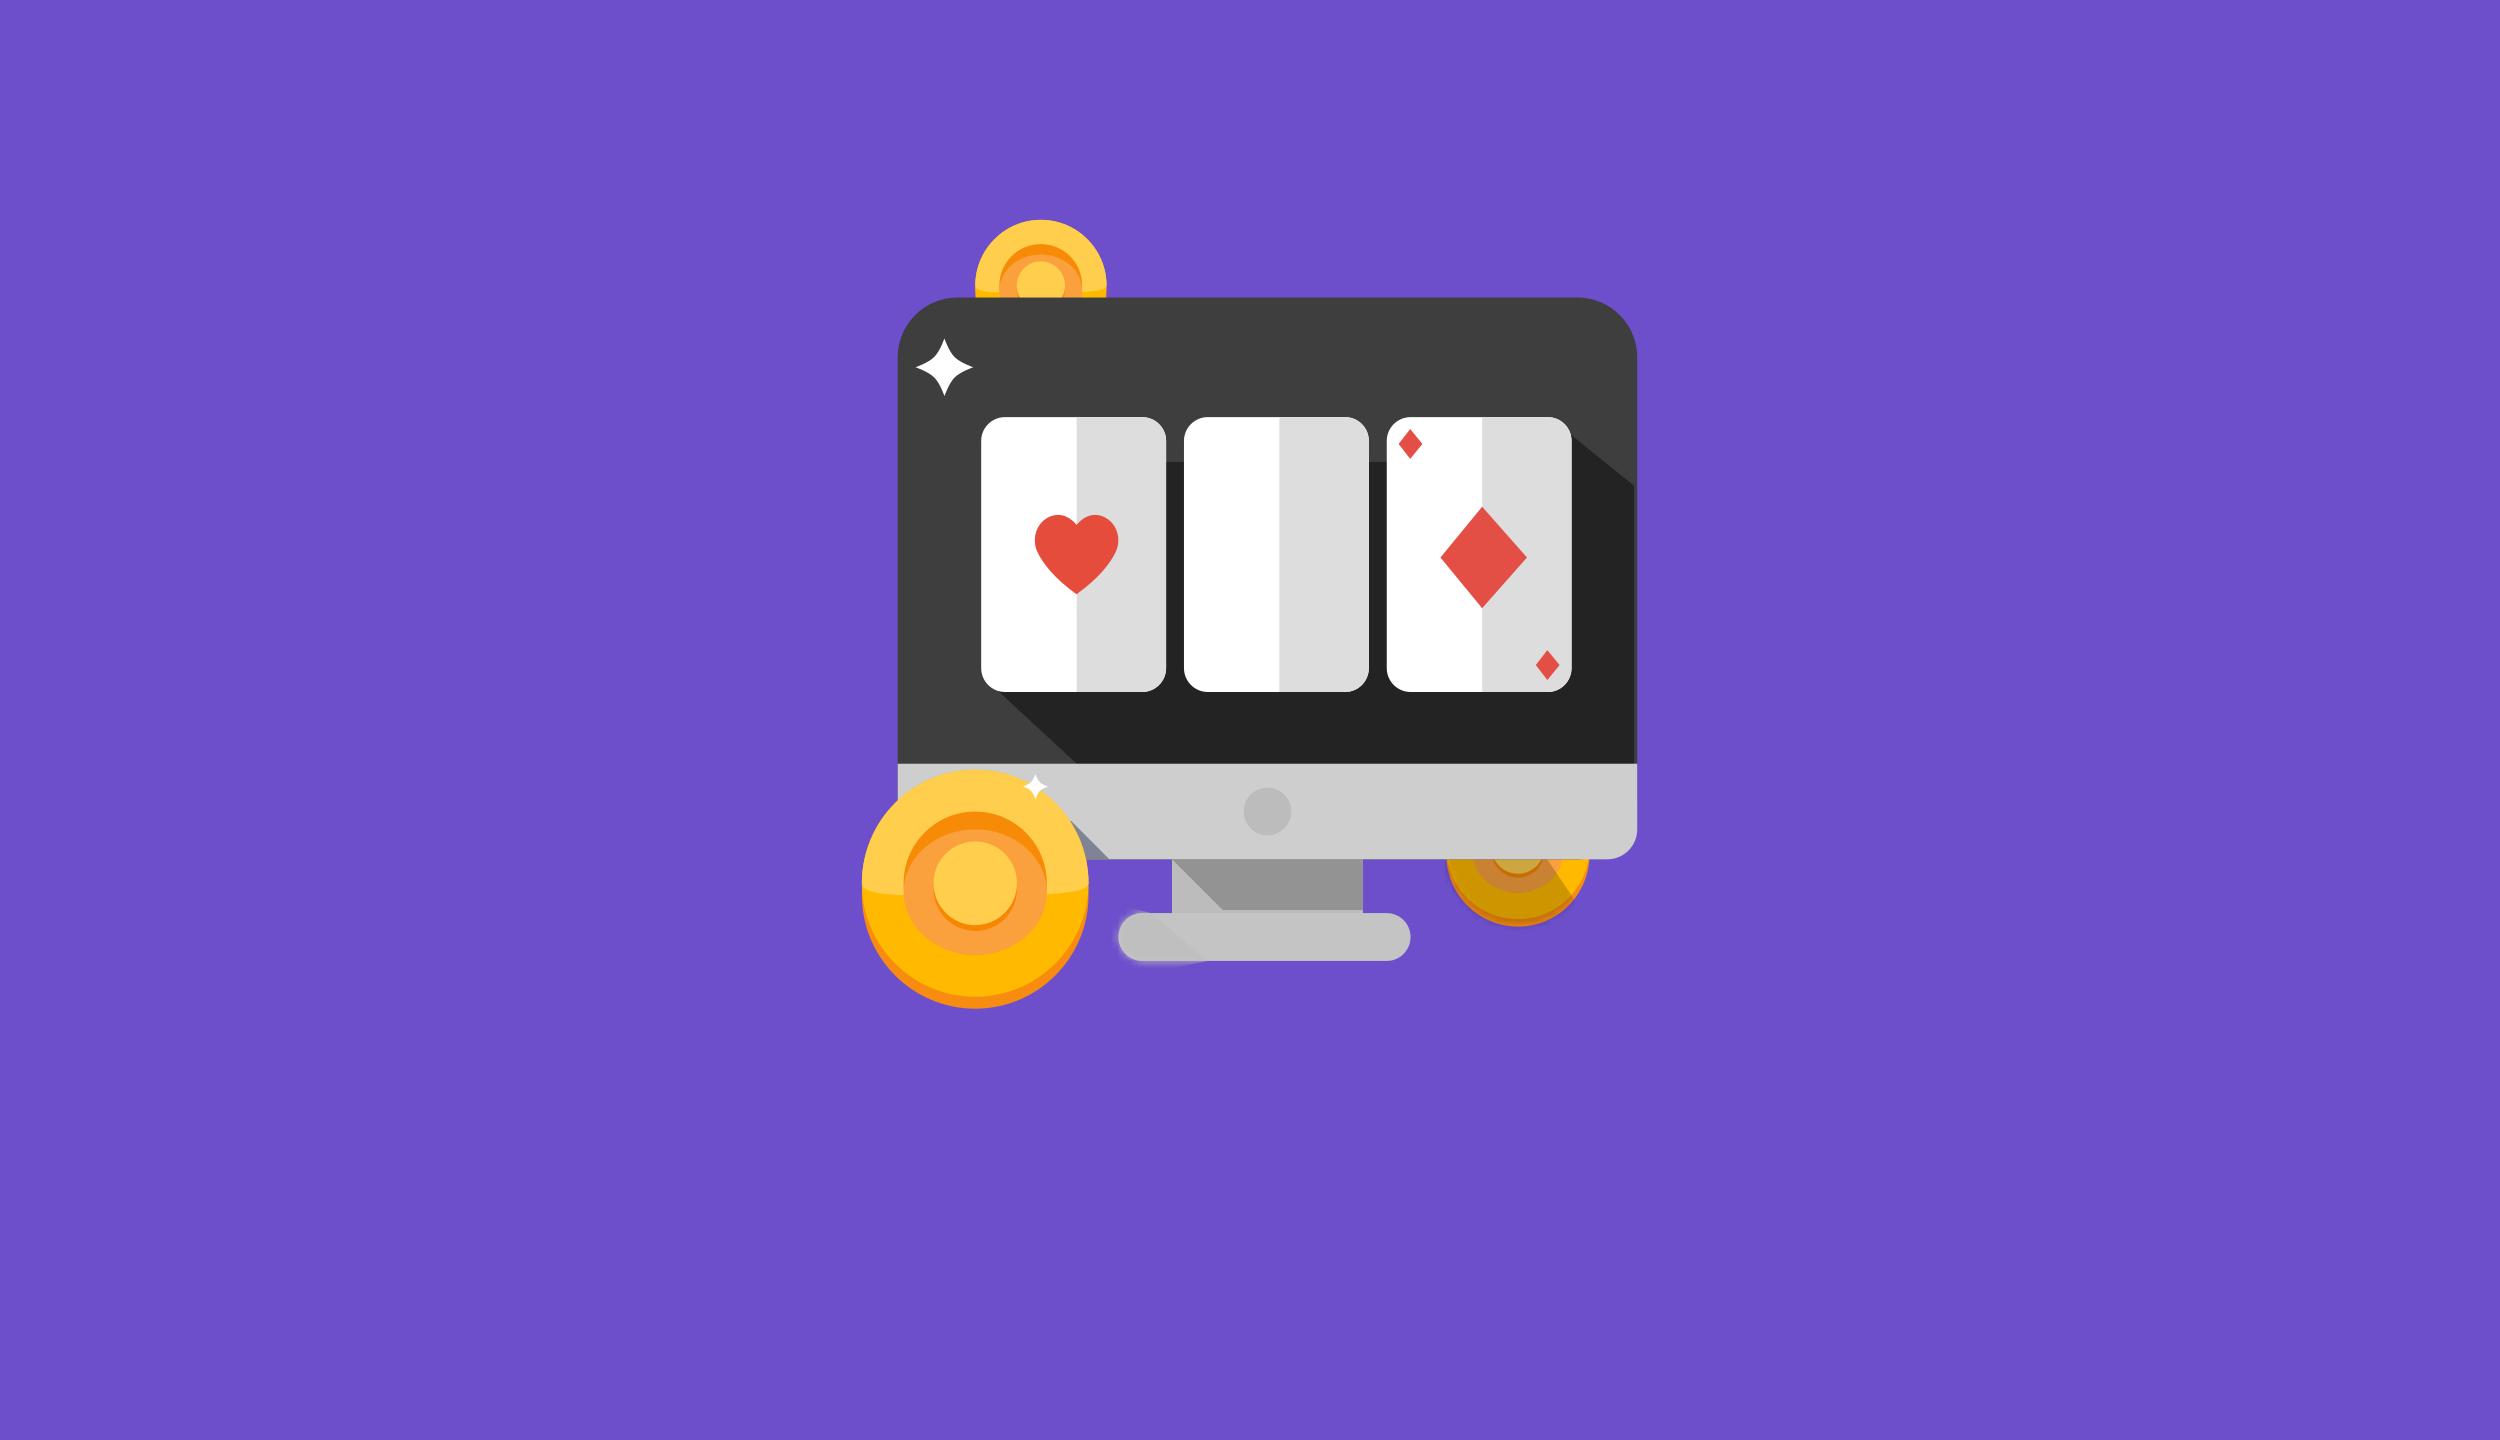 <svg xmlns="http://www.w3.org/2000/svg" width="368" height="212" fill="none"><g clip-path="url(#a)"><path fill="#6D4FCC" d="M0 0h368v212H0z"/><g filter="url(#b)"><path fill="#F78C10" d="M223.44 151.4c5.82 0 10.53-4.73 10.53-10.56s-4.7-10.55-10.53-10.55c-5.82 0-10.53 4.7-10.53 10.54 0 5.83 4.72 10.56 10.54 10.56z"/><path fill="#FFBA00" d="M223.44 150.3c5.82 0 10.53-4.74 10.53-10.57s-4.7-10.55-10.53-10.55c-5.82 0-10.53 4.72-10.53 10.55 0 5.83 4.72 10.56 10.54 10.56z"/><path fill="#FFCE4D" d="M233.97 139.73c0 1.1-4.7 1.1-10.53 1.1-5.82 0-10.53.3-10.53-1.1 0-5.83 4.72-10.55 10.54-10.55 5.82 0 10.53 4.72 10.53 10.55z"/><path fill="#F78B07" d="M223.44 146.4c3.67 0 6.65-3 6.65-6.67 0-3.68-3-6.66-6.66-6.66-3.68 0-6.65 2.98-6.65 6.66s2.96 6.67 6.64 6.67z"/><path fill="#FAA03D" d="M223.44 146.4c3.67 0 6.65-2.6 6.65-5.84 0-3.22-3-5.83-6.66-5.83-3.68 0-6.65 2.6-6.65 5.84 0 3.22 2.96 5.83 6.64 5.83z"/><path fill="#F78703" d="M223.44 144.18c2.14 0 3.88-1.74 3.88-3.9 0-2.14-1.74-3.88-3.88-3.88-2.14 0-3.88 1.74-3.88 3.9 0 2.14 1.74 3.88 3.88 3.88z"/><path fill="#FFCE4D" d="M223.44 143.62c2.14 0 3.88-1.74 3.88-3.9 0-2.14-1.74-3.88-3.88-3.88-2.14 0-3.88 1.74-3.88 3.9 0 2.14 1.74 3.88 3.88 3.88z"/><mask id="c" width="22" height="23" x="212" y="129" maskUnits="userSpaceOnUse"><path fill="#F78C10" d="M223.44 151.4c5.82 0 10.53-4.73 10.53-10.56s-4.7-10.55-10.53-10.55c-5.82 0-10.53 4.7-10.53 10.54 0 5.83 4.72 10.56 10.54 10.56z"/><path fill="#FFBA00" d="M223.44 150.3c5.82 0 10.53-4.74 10.53-10.57s-4.7-10.55-10.53-10.55c-5.82 0-10.53 4.72-10.53 10.55 0 5.83 4.72 10.56 10.54 10.56z"/><path fill="#FFCE4D" d="M233.97 139.73c0 1.1-4.7 1.1-10.53 1.1-5.82 0-10.53.3-10.53-1.1 0-5.83 4.72-10.55 10.54-10.55 5.82 0 10.53 4.72 10.53 10.55z"/><path fill="#F78B07" d="M223.44 146.4c3.67 0 6.65-3 6.65-6.67 0-3.68-3-6.66-6.66-6.66-3.68 0-6.65 2.98-6.65 6.66s2.96 6.67 6.64 6.67z"/><path fill="#FAA03D" d="M223.44 146.4c3.67 0 6.65-2.6 6.65-5.84 0-3.22-3-5.83-6.66-5.83-3.68 0-6.65 2.6-6.65 5.84 0 3.22 2.96 5.83 6.64 5.83z"/><path fill="#F78703" d="M223.44 144.18c2.14 0 3.88-1.74 3.88-3.9 0-2.14-1.74-3.88-3.88-3.88-2.14 0-3.88 1.74-3.88 3.9 0 2.14 1.74 3.88 3.88 3.88z"/><path fill="#FFCE4D" d="M223.44 143.62c2.14 0 3.88-1.74 3.88-3.9 0-2.14-1.74-3.88-3.88-3.88-2.14 0-3.88 1.74-3.88 3.9 0 2.14 1.74 3.88 3.88 3.88z"/></mask><path fill="#070707" fill-opacity=".2" d="M233.97 150.73l-11.85-17.6h-10.1l-2.63 8.36 2.63 11.87 21.94-2.64z" mask="url(#c)"/><path fill="#F78C10" d="M153.2 67.74c5.34 0 9.67-4.34 9.67-9.68 0-5.35-4.33-9.68-9.66-9.68-5.32 0-9.65 4.33-9.65 9.68 0 5.34 4.33 9.68 9.66 9.68z"/><path fill="#FFBA00" d="M153.2 66.72c5.34 0 9.67-4.34 9.67-9.68s-4.33-9.68-9.66-9.68c-5.32 0-9.65 4.34-9.65 9.68s4.33 9.68 9.66 9.68z"/><path fill="#FFCE4D" d="M162.87 57.04c0 1.02-4.33 1.02-9.66 1.02-5.32 0-9.65.25-9.65-1.02 0-5.34 4.33-9.68 9.66-9.68 5.34 0 9.67 4.34 9.67 9.68z"/><path fill="#F78B07" d="M153.2 63.15c3.38 0 6.1-2.73 6.1-6.1 0-3.4-2.72-6.12-6.1-6.12-3.36 0-6.1 2.73-6.1 6.1 0 3.4 2.74 6.12 6.1 6.12z"/><path fill="#FAA03D" d="M153.2 63.15c3.38 0 6.1-2.4 6.1-5.35 0-2.95-2.72-5.34-6.1-5.34-3.36 0-6.1 2.4-6.1 5.34 0 2.96 2.74 5.35 6.1 5.35z"/><path fill="#F78703" d="M153.2 61.1c1.98 0 3.57-1.58 3.57-3.55 0-1.97-1.6-3.57-3.56-3.57-1.95 0-3.55 1.6-3.55 3.57 0 1.97 1.6 3.56 3.56 3.56z"/><path fill="#FFCE4D" d="M153.2 60.6c1.98 0 3.57-1.6 3.57-3.56 0-1.97-1.6-3.57-3.56-3.57-1.95 0-3.55 1.6-3.55 3.57 0 1.97 1.6 3.57 3.56 3.57z"/><path fill="#BCBCBC" d="M200.62 139.73h-28.1v11.44h28.1v-11.44z"/><path fill="#3E3E3F" d="M232.22 58.8h-91.3c-4.85 0-8.78 3.94-8.78 8.8v65.1c0 4.85 3.93 8.8 8.78 8.8h91.3c4.85 0 8.78-3.95 8.78-8.8V67.6c0-4.86-3.93-8.8-8.78-8.8z"/><path fill="#232323" d="M158.48 127.42l-11.4-10.56L155.82 83h52.24l21.06-5.73 11.42 9.24v40.92h-82.08z"/><path fill="#CECECE" d="M132.14 127.42H241v9.67c0 2.42-1.97 4.4-4.4 4.4H136.54c-2.42 0-4.4-1.98-4.4-4.4v-9.68z"/><path fill="#BCBCBC" d="M186.57 137.97c1.94 0 3.5-1.57 3.5-3.52 0-1.94-1.56-3.5-3.5-3.5s-3.5 1.56-3.5 3.5c0 1.95 1.56 3.52 3.5 3.52z"/><path fill="#C4C4C4" d="M204.13 149.4h-36c-1.94 0-3.5 1.58-3.5 3.53 0 1.94 1.56 3.52 3.5 3.52h36c1.94 0 3.5-1.58 3.5-3.52 0-1.95-1.56-3.52-3.5-3.52z"/><path fill="#fff" d="M134.78 69.05s1.87-.63 2.73-1.5c.88-.86 1.5-2.74 1.5-2.74s.65 1.9 1.5 2.75c.88.87 2.75 1.5 2.75 1.5s-1.88.64-2.74 1.5c-.85.87-1.5 2.75-1.5 2.75s-.62-1.88-1.5-2.74c-.85-.87-2.72-1.5-2.72-1.5zM168.13 76.4h-20.2c-1.93 0-3.5 1.57-3.5 3.5v33.44c0 1.94 1.57 3.52 3.5 3.52h20.2c1.94 0 3.52-1.58 3.52-3.52V79.9c0-1.93-1.58-3.5-3.52-3.5zM197.98 76.4h-20.2c-1.93 0-3.5 1.57-3.5 3.5v33.44c0 1.94 1.57 3.52 3.5 3.52H198c1.94 0 3.5-1.58 3.5-3.52V79.9c0-1.93-1.56-3.5-3.5-3.5zM227.83 76.4h-20.2c-1.93 0-3.5 1.57-3.5 3.5v33.44c0 1.94 1.57 3.52 3.5 3.52h20.2c1.94 0 3.5-1.58 3.5-3.52V79.9c0-1.93-1.56-3.5-3.5-3.5z"/><path fill="#ddd" d="M158.48 76.4h9.65c1.94 0 3.52 1.57 3.52 3.5v33.44c0 1.94-1.58 3.52-3.52 3.52h-9.65V76.4zM188.32 76.4h9.66c1.94 0 3.5 1.57 3.5 3.5v33.44c0 1.94-1.56 3.52-3.5 3.52h-9.66V76.4zM218.17 76.4h9.66c1.94 0 3.5 1.57 3.5 3.5v33.44c0 1.94-1.56 3.52-3.5 3.52h-9.66V76.4z"/><path fill="#E64C3C" d="M158.47 102.47c3.33-2.4 5-4.6 5.78-6.26.9-1.94.1-4.36-1.88-5.18-2.35-.95-3.9 1.25-3.9 1.25s-1.54-2.2-3.88-1.25c-2 .8-2.8 3.23-1.9 5.2.8 1.66 2.45 3.86 5.77 6.25z"/><path d="M193.72 96.9c.02-1.78-1.3-2.64-2.47-3.4h-.02c-.25-.18-.5-.34-.7-.5-1.02-.76-1.9-1.96-2.02-2.4 0-.07-.08-.13-.18-.13-.07 0-.15.05-.17.14-.12.44-.9 1.6-2.02 2.38-.18.12-.37.25-.6.4-1.16.73-2.62 1.65-2.6 3.5 0 2.27 1.4 3.3 2.67 3.3.83 0 1.64-.4 2.23-1.12-.25 1.23-1.04 2.77-3.27 3.36-.1.02-.15.1-.14.2.02.1.1.16.2.16h7.42c.1 0 .2-.08.2-.18 0-.1-.08-.18-.15-.2-.1-.02-2.38-.73-3.16-3.28.6.62 1.37.98 2.16.98 1.3 0 2.6-1 2.63-3.2zM180.16 80.45c0-.63-.47-.94-.9-1.22-.08-.06-.17-.1-.25-.17-.35-.27-.67-.7-.7-.86 0-.03-.04-.05-.07-.05-.03 0-.05.02-.06.05-.05.16-.32.57-.72.85-.07.04-.14.1-.22.14-.4.25-.93.58-.93 1.24 0 .8.5 1.18.95 1.18.3 0 .6-.14.8-.4-.1.44-.37 1-1.17 1.2-.03 0-.05.04-.04.07 0 .03.03.05.06.05h2.66c.03 0 .06-.03.06-.07 0-.03-.02-.06-.05-.06-.03 0-.84-.26-1.12-1.18.2.23.5.35.77.35.46 0 .93-.36.94-1.15zM199.47 113c0-.64-.47-.94-.88-1.22h-.02c-.1-.06-.18-.12-.25-.17-.37-.27-.68-.7-.72-.85 0-.03-.02-.05-.06-.05-.02 0-.05.02-.06.05-.04.15-.32.57-.72.85-.07.04-.13.1-.22.14-.4.26-.93.6-.93 1.25.02.8.5 1.17.97 1.17.3 0 .58-.14.8-.4-.1.44-.38 1-1.17 1.2-.03 0-.05.04-.05.07 0 .03.03.06.06.06h2.67c.04 0 .07-.03.07-.07 0-.03-.03-.06-.06-.06s-.84-.27-1.12-1.18c.2.2.5.34.77.34.47 0 .94-.35.94-1.14z"/><path fill="#E34E45" d="M212.03 97.07l6.14-7.48 6.6 7.47-6.6 7.47-6.14-7.47zM205.88 80.35l1.7-2.2 1.8 2.2-1.8 2.2-1.7-2.2zM226.07 112.9l1.7-2.2 1.8 2.2-1.8 2.2-1.7-2.2z"/><path fill="#939393" d="M180 148.97l-7.48-7.48h28.1v7.47H180z"/><mask id="d" width="44" height="8" x="164" y="149" maskUnits="userSpaceOnUse"><path fill="#CECECE" d="M204.13 149.4h-36c-1.94 0-3.5 1.58-3.5 3.53 0 1.94 1.56 3.52 3.5 3.52h36c1.94 0 3.5-1.58 3.5-3.52 0-1.95-1.56-3.52-3.5-3.52z"/></mask><path fill="#BFBFBF" d="M177.8 156.45l-8.35-7.04-3.5-.87-8.8.88 4.4 10.13 16.24-3.08z" mask="url(#d)"/><path fill="#7E8496" d="M157.6 135.77l5.7 5.72h-5.7v-5.73z"/><path fill="#F78C10" d="M143.55 163.48c9.2 0 16.68-7.48 16.68-16.7 0-9.24-7.47-16.72-16.68-16.72-9.2 0-16.68 7.48-16.68 16.7 0 9.24 7.47 16.72 16.68 16.72z"/><path fill="#FFBA00" d="M143.55 161.72c9.2 0 16.68-7.48 16.68-16.7 0-9.24-7.47-16.72-16.68-16.72-9.2 0-16.68 7.48-16.68 16.7 0 9.24 7.47 16.72 16.68 16.72z"/><path fill="#FFCE4D" d="M160.23 145c0 1.77-7.47 1.77-16.68 1.77-9.2 0-16.68.44-16.68-1.76 0-9.22 7.47-16.7 16.68-16.7 9.2 0 16.68 7.48 16.68 16.7z"/><path fill="#F78B07" d="M143.55 155.57c5.82 0 10.54-4.73 10.54-10.56 0-5.82-4.73-10.55-10.55-10.55-5.8 0-10.53 4.73-10.53 10.56 0 5.84 4.72 10.57 10.53 10.57z"/><path fill="#FAA03D" d="M143.55 155.57c5.82 0 10.54-4.14 10.54-9.24 0-5.1-4.73-9.24-10.55-9.24-5.8 0-10.53 4.13-10.53 9.23 0 5.1 4.72 9.24 10.53 9.24z"/><path fill="#F78703" d="M143.55 152.05c3.4 0 6.15-2.76 6.15-6.16 0-3.4-2.75-6.17-6.15-6.17-3.4 0-6.14 2.76-6.14 6.16 0 3.4 2.76 6.15 6.15 6.15z"/><path fill="#FFCE4D" d="M143.55 151.17c3.4 0 6.15-2.76 6.15-6.16 0-3.4-2.75-6.15-6.15-6.15-3.4 0-6.14 2.76-6.14 6.16 0 3.4 2.76 6.17 6.15 6.17z"/><path fill="#fff" d="M150.58 130.78s.8-.27 1.18-.65c.37-.37.65-1.18.65-1.18s.28.8.66 1.2c.37.36 1.18.63 1.18.63s-.8.28-1.2.65c-.36.38-.63 1.2-.63 1.2s-.27-.82-.64-1.2c-.37-.37-1.18-.65-1.18-.65z"/></g></g><defs><filter id="b" width="205" height="207" x="81" y="-13" filterUnits="userSpaceOnUse" color-interpolation-filters="sRGB"><feFlood flood-opacity="0" result="BackgroundImageFix"/><feColorMatrix in="SourceAlpha" values="0 0 0 0 0 0 0 0 0 0 0 0 0 0 0 0 0 0 127 0"/><feOffset dy="-15"/><feGaussianBlur stdDeviation="22.5"/><feColorMatrix values="0 0 0 0 0 0 0 0 0 0 0 0 0 0 0 0 0 0 0.25 0"/><feBlend in2="BackgroundImageFix" result="effect1_dropShadow"/><feBlend in="SourceGraphic" in2="effect1_dropShadow" result="shape"/></filter><clipPath id="a"><path fill="#fff" d="M0 0h368v212H0z"/></clipPath></defs></svg>
